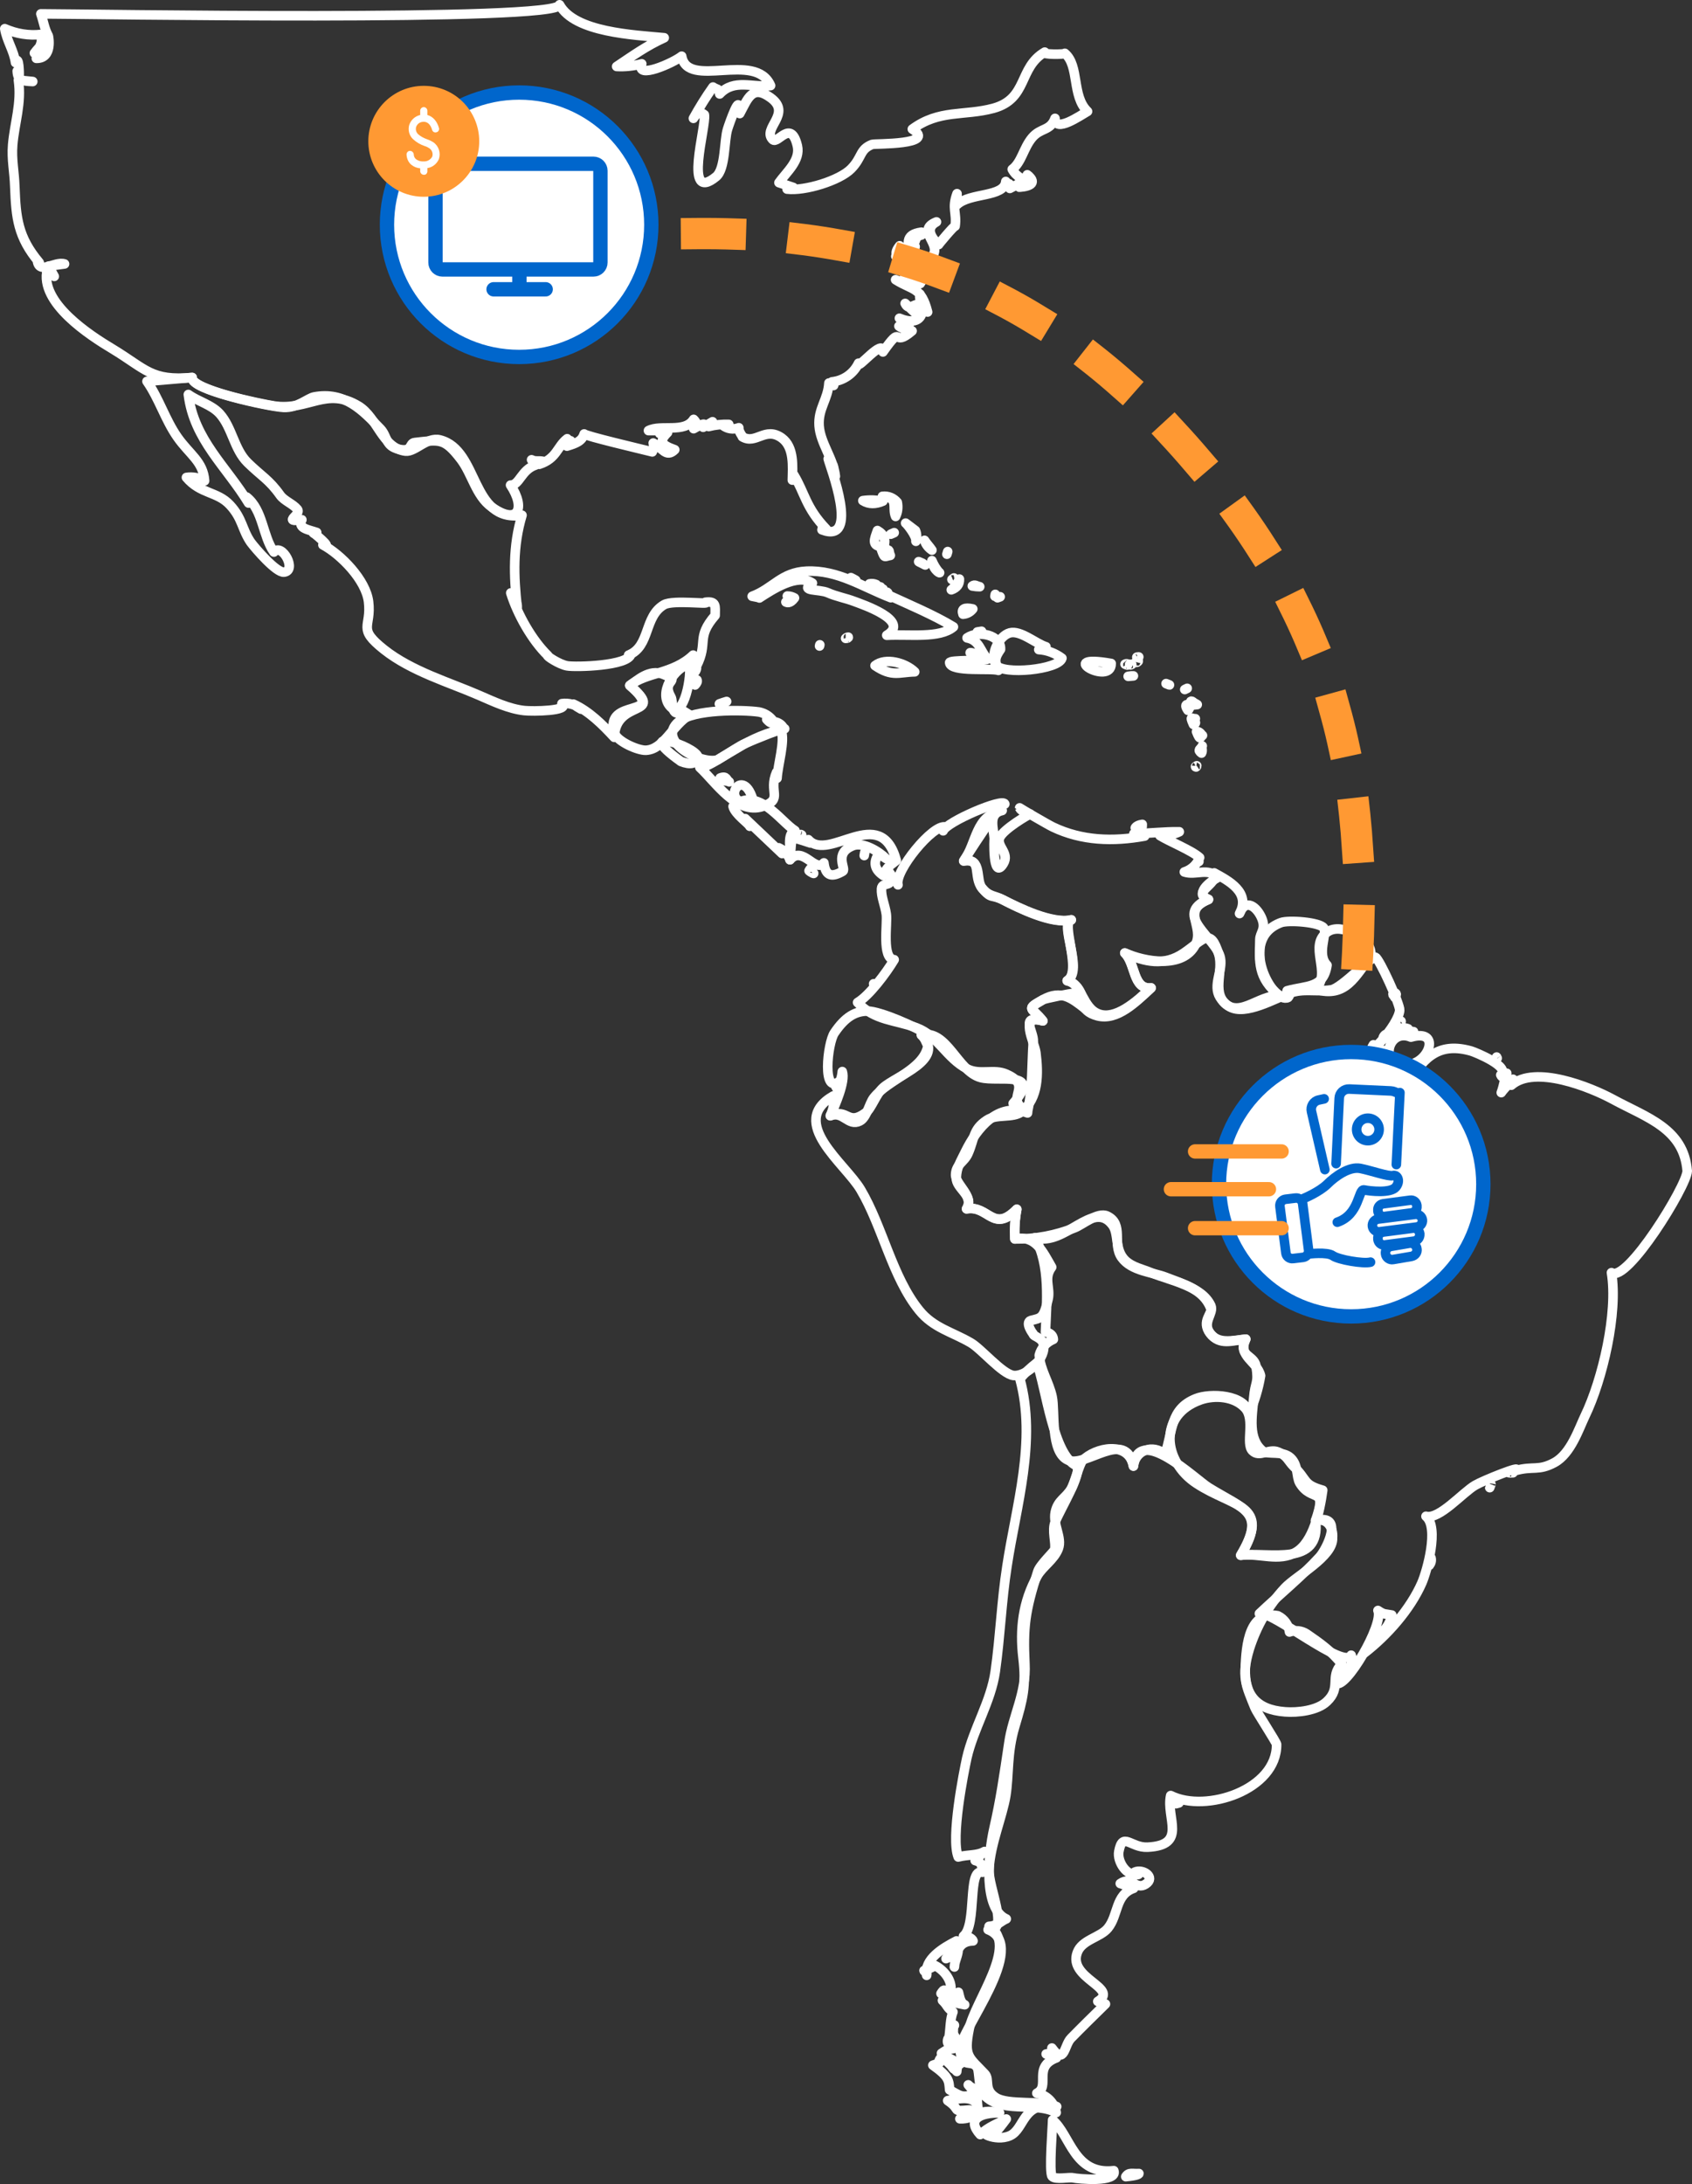 <?xml version="1.0" encoding="utf-8"?>
<!-- Generator: Adobe Illustrator 22.1.0, SVG Export Plug-In . SVG Version: 6.00 Build 0)  -->
<svg version="1.1" id="Layer_1" xmlns="http://www.w3.org/2000/svg" xmlns:xlink="http://www.w3.org/1999/xlink" x="0px" y="0px"
	 viewBox="0 0 707.9 913.6" style="enable-background:new 0 0 707.9 913.6;" xml:space="preserve">
<rect x="0" y="0" width="707.9" height="913.6" fill="#333333" stroke="none"/>
<style type="text/css">
	.st0{fill:#FFFFFF;stroke:#0066CC;stroke-width:6;stroke-miterlimit:10;}
	.st1{fill:none;stroke:#0066CC;stroke-width:6;stroke-linecap:round;stroke-linejoin:round;}
	.st2{fill:#FF9933;}
	.st3{fill:#FFFFFF;}
	.st4{fill:none;stroke:#FFFFFF;stroke-width:4;stroke-linejoin:round;}
	.st5{fill:none;stroke:#FF9933;stroke-width:13.1;stroke-linecap:square;stroke-dasharray:14.19,30.56;}
	.st6{fill:#FFFFFF;stroke:#0066CC;stroke-width:6;stroke-miterlimit:10;enable-background:new    ;}
	.st7{fill:none;stroke:#0066CC;stroke-width:4;stroke-linecap:round;stroke-linejoin:round;stroke-miterlimit:10;}
	.st8{fill:none;stroke:#FFFFFF;stroke-width:4;stroke-linecap:round;stroke-linejoin:round;stroke-miterlimit:10;}
	.st9{fill:none;stroke:#FF9933;stroke-width:6;stroke-linecap:round;stroke-linejoin:round;stroke-miterlimit:10;}
	.st10{fill:#FFFFFF;stroke:#0066CC;stroke-width:4;stroke-linecap:round;stroke-linejoin:round;stroke-miterlimit:10;}
</style>
<title>usa-Artboard 7</title>
<circle class="st0" cx="217.2" cy="94" r="55.3"/>
<line class="st1" x1="217.3" y1="113.4" x2="217.3" y2="120.7"/>
<path class="st1" d="M185.1,68.5h63.2c1.6,0,2.9,1.3,2.9,2.9v38.4c0,1.6-1.3,2.9-2.9,2.9h-63.2c-1.6,0-2.9-1.3-2.9-2.9V71.4
	C182.2,69.8,183.5,68.5,185.1,68.5z"/>
<line class="st1" x1="206.5" y1="121" x2="228.3" y2="121"/>
<circle class="st2" cx="177.3" cy="59.1" r="23.2"/>
<path class="st3" d="M181.3,59.5c-0.8-0.5-1.6-0.9-2.5-1.2c-1.4-0.5-2.8-1.2-3.9-2.2c-0.8-0.8-1.1-1.9-0.8-3
	c0.4-1.1,1.3-1.9,2.5-2.1c2.8-0.5,3.9,2.2,4.2,3.4c0.3,0.8,1.1,1.2,1.9,0.9c0.7-0.2,1.1-0.9,1-1.6c-0.8-3-2.6-5-4.9-5.6v-1.8
	c0-0.8-0.7-1.5-1.5-1.5s-1.5,0.7-1.5,1.5v1.8c-2.2,0.5-3.9,2.1-4.6,4.2c-0.6,2.1,0,4.4,1.6,5.9c1.4,1.3,3.1,2.3,4.9,2.9
	c0.7,0.2,1.3,0.5,1.9,0.9c1.2,0.8,1.7,2.3,1.2,3.6c-0.7,1.2-2.1,2-3.5,1.9c-1.1,0.1-2.2-0.2-3.1-0.8c-0.7-0.5-1.1-1.3-1.1-2.2
	c-0.1-0.8-0.8-1.4-1.6-1.4c-0.8,0-1.5,0.8-1.4,1.6c0,0,0,0.1,0,0.1c0.1,1.6,0.8,3.2,2.1,4.2c1,0.8,2.3,1.3,3.6,1.4v1.2
	c0,0.8,0.7,1.5,1.5,1.5c0.8,0.1,1.4-0.5,1.5-1.3c0-0.1,0-0.1,0-0.2v-1.3c2.1-0.3,3.9-1.7,4.8-3.7C184.5,64,183.6,61.1,181.3,59.5z"
	/>
<path class="st4" d="M450.5,613.1c-9.9-4.2-12.8-32.5-16.7-43.1c-2.6,2-5,4.2-7.1,6.7c7.1,26-1.6,53.3-5.4,78.4
	c-2.3,14.7-2.8,29.2-4.9,44c-1.8,12.6-9.1,23.9-11.9,36.2c-1.3,6-6.8,33.4-3.6,41.4c4.3-1.1,7.9-0.5,11-2.3
	c-1.1,0.7-2.6,2.7-3.9,3.8c2.6,0.6,2.9,1.9,3,4.9c-6.4-1.9-2.1,22-7.9,26.7c1.3,0,3.6,0.7,4,2c-5.9,0.1-7.2,4.4-7.8,10.9
	c0-2.3,1.6-4.8,1.6-7.4c-1.8,2.9-2.5,2.7-5.1,3.9c2.5-3,2.3-3.3,4.4-7.4c-5.5,2.8-13.8,7.7-12.5,14.4c0.4-1.5-1-1.4-1.1-2
	c1.6-0.5,3.2-1.2,4.6-2.1c4,2.1,7.2,6.3,6.6,10.6c-1.4,0.7-2.3-0.7-3.1-0.2c-0.4,0.4-0.7,0.8-1,1.3c5.2,1.1,1.9,2.5,7.3-0.5
	c0.5,1.9,0.8,4.4,2.6,5.2c-3-0.5-5.9-1.5-9.3-1.8c2.4,2.3,1.6,2.8,4.4,4.8c-1.2,2.9-1.1,7.1-1.6,10.3c1-1.9,1.1-3.5,2.2-4.8
	c0.1,0.2-0.1,0.3-0.4,0.3c0,3.6-0.5,2.6,1.2,5.6c-1,0.4-2.4-1.3-3.5-0.1c-1,3,2.3,2.6,2.5,4c-3.5,0.7-2.2,0.1-5.2,2
	c1.7,1.9,3.3,1.8,5.3,3.2c-3.4-1.4-1.3,2.2-0.2,3.3s1.7-2.8,2.5-3.4s-0.4,1,0.3,1.3c-1.1-0.1-1.5,2.4-1.5,3.2
	c-1.4-1.4-4.7-5.2-6.5-5.9c-2.7,3.1,2,1.4-3.5,3.3c6.8,4.8,6.7,6.4,7,10.3c5.5,3.2,5.4,3.4,12.4,1.2c-1-1.7-3.2-1.7-4.6-3.3
	c4.9,6,3.2,2.6,4,9.4c-1.2-4.8-6.5-4-12.6-2.8c6.1,4.1,1,4.6,9.1,3.9c-0.9,2.1-0.8,2.6-4,3.7c6.8,0.3,7-4.7,16.6-2.5
	c-8.2,0-13.9,2.7-8.1,9.1c3.5-3.3,7.4-4.6,10.9-6.5c-1.8,2.5-3.7,4.8-5.8,7.1c-6.9-2.6,0.9,2.7,7.3-0.1s5.1-14.8,19.6-12.2
	c-6.2-2.8-20.2-0.4-25.5-3.8s-2.3-7.5-4.6-9.9c-6.7-7.1-8.8-7.2-6.5-18.8s21-35.3,8.3-42.9c3.7-0.2,5.1-2.3,7.2-3.1
	c-9.5-4.1-7.8-26.2-5.1-38s4.1-21.5,6.2-35.6c1.6-11.3,7.4-21,6.7-33.2c-0.7-15.1,0-21.8,5.4-38.5c0.8-2.7,6.7-8.2,7-9.1
	c0.8-2.5-1.3-8.1,0.3-11.7C443.8,630.8,452.7,616.5,450.5,613.1z"/>
<path class="st4" d="M475,346.3c1.5-0.5,3,1.7,2.9-1.5C475.1,345.2,474.8,346.6,475,346.3z M501.5,360.1
	C501.7,360.6,501.6,360.3,501.5,360.1z M509.5,367c-4.1-4.3-9.2-0.7-14-2.3c2.9-0.9,5.3-3.1,6.4-6c-3.3-3-12.8-6.8-16.6-9.2
	c2.8,0.1,5.6-0.4,8.1-1.6c-6.4-0.1-12.6,0.7-19,0.8c0.9,0.1,3,0.8,4.5,1c-13.2,2.4-26.3,2-38.4-3.8c-2.1-1-13.9-7.9-13.9-8
	c0.7,1.7,3.2,1.8,4.5,2.6c-0.2-0.2-11.6,6.4-12.9,10s4.3,6.3,1.6,10.7c-4.7,7.7-3.9-11.6-3.8-10.3c-0.3-4.6-2.7-10.6,3.3-11.9
	c-11.4,2.1-10.5,13.5-16.1,21.1c8-1.4,4.8,7.9,7.7,11.4s4.9,2.9,8.6,4.8c6.5,3.4,21,10.6,28.7,8.4c-5.3,1.5,5.4,21.3-1.7,25.5
	c6.3,1.2,6.3,11.4,13.2,13.9s15.3-4.7,21.9-10.9c-7.7,0.8-6.4-10.2-11-14.6c8.2,3.6,24.4,6.8,29.6-3.6c3.8-7.5-6.1-14.1,5.4-18.8
	C500,373.9,505.4,369.3,509.5,367z"/>
<path class="st4" d="M561.3,696c-4.1-5.3-9.2-8.9-14.6-12.6c-2.1-1.4-4.8-1.7-7.2-0.8c-0.4-3-2.2-5.5-4.9-6.8
	c-11.8-2.3-13.3,11.7-13.6,22.2s4.3,17.1,16.7,18c5.1,0.4,13.4-0.5,17.4-4.3C561.4,705.8,556.1,701.4,561.3,696z"/>
<path class="st4" d="M555.2,403.7c-4.5-4.6,0.3-13.2-1.4-15.6s-14.7-3.4-17.9-2.2c-18.6,7-3.2,34.5,3,31.3c1-1.2,0.8-2.1-0.4-2.8
	C546.8,412.1,553.7,413.5,555.2,403.7z"/>
<path class="st4" d="M553.4,623.3c-8.5-2.4-6.2-4.3-12.2-10c-2.4-2.4-2.6-4.4-6.5-6s-7.7,2.5-10.7-0.5s1.3-13.1-3.1-17.9
	s-12.5-5.5-18.6-3.4c-18.1,6.4-15.5,25.9-1.8,34.9c15.6,10.3,31.6,8.6,18.6,30.1c7.9-1,15.9,2.9,23.1-1.3S552.2,632.1,553.4,623.3z"
	/>
<path class="st4" d="M440,530c-3.7-6.4-6.7-13.5-15.4-11.8c-0.2-4.2,0-8.3,0.8-12.4c-9.9,10.1-11.8-1.8-21-0.2
	c3.4-5.5-4.5-8.4-4.3-13s1.7-6.5,3.8-10.9c4.8-9.8,13.6-20.9,26-16.2c-1.6-1.9-3.6-3.3-6-4c12.4-14.1-6.2-8.8-13.6-10.8
	c-9.7-2.6-14.1-20.3-24.8-17.8c10.7,10.2-10.7,17.1-16.1,22.1c-2.8,2.5-4.9,8.8-7.2,10.4c-7.7,5.7-7.2-1.9-14.8,1.2
	c1.3-2.5,1.7-5.4,1.2-8.2c-19.1,11,5,28.2,11.5,39.2c9.2,15.5,13.2,36.6,24.5,50.5c5.9,7.3,13.8,9,21.5,13.5
	c4.4,2.5,13.2,13.1,17.9,13.7s12.9-5.9,12.7-12.1c-0.2-4-4.4-3.9-4.5-5.4c0.1,0.3-3.6-4.7-0.9-5.5c4.4-1.1,5.3-0.8,7.2-8.9
	C439.6,538.6,436.5,534.7,440,530z"/>
<path class="st4" d="M535.5,416.6c-9.7-7.7-8.5-14.5-8.4-23.6c0-2.9,2.7-4.3,0.8-8.9s-6.7-8.7-9.3-2c4.8-8.9-4.6-13.7-10.6-17
	c1.9,4.9-9.9,8-2.4,11.1c-15.4,6.4,3.5,16.2,5,24.6c1,5.3-3.3,11.3-0.2,16.3C517.2,428,526.5,415.5,535.5,416.6z"/>
<path class="st4" d="M573.7,399.7c-0.5-4.6-1.4-5.2-2.7-1.7c0.8-5.8-9.7-12.1-15.5-8.3c-8.5,5.7,1.9,17.1-5.1,24.1
	C563.1,417.6,567,408.3,573.7,399.7z"/>
<path class="st4" d="M388.2,437.5c-0.7-1.5-1.3-3.4-2.7-4.6h2.6c-4.6-3.4-20-10-25.1-10s-9.4,2.4-13.9,9.1c-2.9,4.1-5.4,27,2.5,19.9
	c0.4-1.2,0.7-2.4,0.8-3.7c1.4,4.2-3.1,14.2-5,18.5c5.3-2.2,7.5,4.6,12.3,2.2c3-1.5,3.9-7.3,5.9-9.8
	C371.6,451.5,386.3,447.5,388.2,437.5z M350.1,455.2c0-0.9,1-1.7,1.7-2C348.1,453.5,350.1,454.7,350.1,455.2z"/>
<path class="st4" d="M365.7,412.3C365.5,411.3,365.4,411.1,365.7,412.3z M454,421.9c-0.8-5.1-2.6-10.6-7.5-11.7
	c6.4-3.7-2.9-24.5,1.7-25.4c-8.3,1.6-21.8-5-28.7-8.5c-4.9-2.4-4.6,0-8.6-4.8s0.3-12.7-7.7-11.4c-0.2,0.2,16.6-26.2,17.2-23.8
	c-0.7-2.7-24.5,7.5-25.8,11.2c-0.7-1.1,0.1-1.3,1-1.6c-5.2-1.5-21.5,18.6-19.9,24.2c-0.7-1.9-2.5-3.3-4-5.8c3.4,7.7-2.7,4-2.9,7.4
	s1.4,6.6,2,10.6s-2,18.7,3.3,19.1c-3.4,5.7-10.5,15.1-15.3,17.9c7.2,7.7,15.7,7.2,24.7,10.6s12.4,12.6,21.2,17.2
	c5.4,2.7,11.1-0.2,16.4,2.2c11.9,5.3-1.9,10,8.8,15.7c2.2-10.3,1.7-19.2,2.4-29.4c0.3-4.1-5.8-11.4,4-8.6c-4.7-6-7.4-4.7,0.1-8.9
	S448.4,417.5,454,421.9z"/>
<path class="st4" d="M584.5,430.2c1.1,0.6,1.4,3.2,4.6,0.1C587.2,429.5,586.5,430.4,584.5,430.2z M585.5,428.9
	c0.1-1.3,2-2.4-0.8-1.5C584.1,428.8,585.4,429.5,585.5,428.9L585.5,428.9z M583.6,417.2c0-0.7,1.4-1.3-0.2-2.1
	C581.9,416.1,583.6,416.5,583.6,417.2z M583.3,430.9c-0.1-0.7,1-2.2,0.6-3.5C582.1,430.3,583.5,432,583.3,430.9L583.3,430.9z
	 M598.7,651.6c0,1-0.8,1.8-0.7,3.1C598.7,653.8,599,652.7,598.7,651.6L598.7,651.6z M590.3,433.8c-10-4.2-14,13.4-0.6,11.4
	C598.2,444,602.8,430.2,590.3,433.8L590.3,433.8z M626.4,442.6C626,441.7,626.2,442.3,626.4,442.6L626.4,442.6z M578.7,434
	c0.4-0.2,3.6-0.3,2.8-1.6C580.3,432.1,579.1,432.8,578.7,434z M588.2,432.4c1.3-0.1,2.5,1.5,3.2-0.9
	C589.9,431.1,589.5,432.3,588.2,432.4z M574.6,437c-1.3,2.2-1.7,4.1-3.1,6.3C575.6,441.7,580.2,437.6,574.6,437z M705.9,489.8
	c-1.4-17.8-16.9-22.3-31.1-30c-9.4-5.1-32.7-14.5-42.5-5.9c0.1-0.8,0.5-1.5,0.7-2.5c-0.9,1.2-3.6,3.7-4.9,5.6
	c1.1-2.9,1.5-6.3,2.3-8.1c-1,1.9-1.8,2.2-2.5,0.7c4.2-3.4-10.4-9.4-12.4-10c-12.7-3.6-19.5,1.8-26,13.1l2.6-7.2
	c-5.9,2.4-12.6,1.6-12.4-6.2c-4,2.9-8.7,5.9-13.9,4.8c6.5-0.4,19.3-15.7,19.8-21.5c0.2-2.6-8.5-21.5-10.1-22.2S561.4,413.3,557,414
	c-6.8,1-11.4-0.7-17.4,1.4s-18.5,9.5-25.1,5.7c-8.4-4.9-2.3-14.5-4.6-22c-3.5-11.5-6.4-6.1-14.6-0.5s-16.3,3.8-24.7,0
	c4.6,4.5,3.3,15.4,11,14.6c-6.4,6-14.2,13.8-22.4,11.7s-5.5-7.9-9.9-9.4c-0.7-0.2-12.2,2.2-12.9,2.6c-7.7,4.5-4.7,3.1-0.1,8.9
	c-10.1-2.9-3.6,8.5-2.9,13.3c1.1,8.8,1.2,19-6,24.7c-3.5,2.8-10.5,0.8-14.5,3.5c-6,3.9-5.1,7.7-7.9,14c-1.6,3.6-5,4.4-5.2,8.7
	s7.9,9,4.6,14.4c9.2-1.6,11.1,10.3,21,0.2c-0.8,4.1-1,8.2-0.8,12.4c8.6,0.1,17.1-1.5,25.1-4.7c3.1-1.2,9.6-6.7,13.5-4.9
	c7.2,3.4,2,11.7,6.1,17.4s13,6.1,18.4,8.2c7.7,3,15.7,5.1,18.8,12.9c1,2.4-4.2,5.4-0.2,10.6s9.1,3,14.9,2.4
	c-3.5,7.3,3.5,6.5,4.3,11.3c1.2,7.6-0.4,6-1,13.5s-2.5,16.9,3.8,22c2.1,1.7,8.2-0.3,11.6,2.8s2.3,7.8,3.9,10.6
	c5.1,8.4,11.7,1,6.6,15.7c12.2-3.1,4.6,12,1.7,15.2c-7.2,7.9-17.2,16.1-25.2,23.7c5.5-1.2,35.6,23.7,38.4,17.4
	c2,6.5-5.5,6.1-6.4,11.7c3.9,3,20.2-24.6,17.6-30.4c2.7,1.8,2.7,1.3,5.8,1.9c-1.5,8-10.2,10.8-11.6,16c9.6-7.4,19.3-18.3,24.2-29.5
	c2.1-4.9,7.3-23.1,1.7-27.8c5.5,1.5,15.4-10,20.6-13c3.4-2,20.4-8.8,16.8-6.1c7.5-2.1,9.6,0.3,16.4-3.4s10.2-14.2,12.7-19.4
	c7.4-15.3,13.9-43.3,11.1-60C680.6,536.8,705.7,496.1,705.9,489.8L705.9,489.8z M629.9,453.2c-0.6,0.7-0.9,1.6-0.8,2.5
	C629.8,455.1,630.2,454.1,629.9,453.2z M623.8,620.8C623.1,622.6,623.1,622.8,623.8,620.8L623.8,620.8z M632.3,615.6
	c-1.5,0.4-1.3,0.5,0.7,0.4C632.8,615.8,632.6,615.6,632.3,615.6z"/>
<path class="st4" d="M527.4,575.4c-1.4-6.1-9.7-8-6.2-15.3c-5.7,0.6-11.4,2.2-14.9-2.4s1.7-8.4,0.3-11.6
	c-3.8-8.3-17.1-10.5-24.8-13.7c-3.7-1.6-7.9-2.3-11-5.2c-4.7-4.6-2.5-11.3-5.5-15c-8.2-10.5-19.7,9.3-32.3,5.5
	c6.5,11.5,4.9,27.1,4.4,39.4c2.1,0.4,3.2,1.5,3.3,3.1c-2.9,1.2-5.1,3.6-5.9,6.6c0.4,6.1,4.1,11.3,5.4,17.4s-0.9,23.1,6.6,26.5
	s24.2-13.5,27.4,2.5c0.8-6.7,8.2-9.3,13.2-4.9c3.4-9.7,1.9-18.9,12.9-23.3c5.8-2.4,20.9-1.9,22.3,6.4
	C524.8,586.3,526.5,580.9,527.4,575.4z"/>
<path class="st4" d="M466,907.9c-16.7,1.9-18.1-14.8-25.6-21.2c0,2.3-1.6,22.1-0.2,23.6s7.1,0.2,8.8,0.6S467.8,913,466,907.9z
	 M476.5,909.1c-2.7,0.2-4.2-0.7-5.5,1.3C475.5,910,476.5,909.4,476.5,909.1L476.5,909.1z M493.2,754.1
	C490.3,754.9,493.8,753.9,493.2,754.1L493.2,754.1z M557.5,643.2c0.4-4.2-2.2-8.5-7.1-7.2c2.4,19.6-19.6,13-31.3,14.5
	c10.8-18.1,1.5-19.1-13.4-28.3c-5.4-3.3-29.5-26.9-31.5-9c-2.1-10.7-16-7.8-21.3-2.3c-1.3,1.5-3.4,9.5-4.6,11.6
	c-2.4,4.2-5.7,4.8-6.8,10s3,10.6,1.3,15.2s-6.6,7.5-8.8,11.4c-6.1,10.8-7.4,22.4-6,34.2s0,17.4-3.4,28.7s-2.4,20.5-3.8,29.1
	s-6.4,20.1-7,30.6c-0.5,7.5,8.9,26.6-0.4,25.4c17.3,6.8-12,42.5-11.7,50c0.4,9,5.1,3.6,7.3,8c0.6,1.2,0.7,8.7,2,10.3
	c7.2,9.2,21.6,3.3,30.9,8.2c-0.7-4.1-4-7.4-8.1-8.1c5.8-2.9-1.9-11,8.2-14.8c-0.9-1.4-2.7-2.1-4.3-1.6c1.7-0.1,2.8-0.7,2.4-2.5
	c5.3,7.4,5.1-1.2,8-4.1c4.5-4.6,9.5-9.5,14.4-14.3l-3.2-1.1c9.2-5.6-12.6-9.6-8.6-20.4c1.9-5.4,9.6-6.3,12.8-10.2
	c4.5-5.5,3-14,10.8-16.7c-2-0.4-3.7-1.5-5.6-2c4.7-3.3,6.5,3,10.7,0.2s-1.2-6.5-4.6-5c0.8-0.2,1.3,0.2,1.5,1c-4.8,1.2-9-5.4-8.2-9.6
	c1.6-8.5,4.9-1.5,12-1.8c16.9-0.8,7.6-12.3,9.7-21.6c14.7,7.4,44.5-2.4,44.3-21.4c0-0.8-8.3-13.5-9-15.2c-3.8-9.4-5.9-13.1-2.4-24.7
	c3-9.5,8-18.2,14.8-25.5C542.2,659.1,558,651,557.5,643.2z"/>
<path class="st4" d="M455,46.6c-6.7-6.4-3.3-19.1-9.5-24.3c0.5,0.5-10.3,0.6-8.4-0.5c-11.1,6.5-6.9,19.5-21.5,23.5
	c-12.3,3.3-22.6,0.4-33.9,8.7c10.6,6.7-15.6,6-16.8,6.4c-5.4,2.1-4,5.3-8.8,10.2s-19.3,9.4-26.8,8.5l2.6-0.7l-6-2
	c3.2-4.5,9.1-9.3,7.7-15.4c-2.7-11.4-8.2-0.5-10.3-2.6c-4.7-4.7,8.4-10.9-1-17.6c-7.6-5.5-9.4,0.4-12.8,6.7c0.6-3.4,0.8-0.8-0.6-0.3
	c1.2-9.6-3.7,4.2-4.5,6.8c-1.5,4.7-0.8,16.6-4.8,19.9c-14,11.5-4-21.1-4.9-25.9c-1.6-1.4-3.1-0.9-4.6,1.5c2.5-4.5,5.2-8.9,8.2-13.1
	c1.8,1.3,2.5,0.3,2.8,2.9c6.1-6.5,13.8-2.5,21.3-3.5c-6.3-14.6-34.8,1.7-37.2-12.3c-3.3,2.7-19.5,10-16.7,3.2
	c-3.4,0.9-7,1.3-10.5,1.1c6.9-4.6,12.4-8.6,19.9-12c-12.6-1.2-37.5-2.2-43.8-13.8c0.1,7.2-199.7,3.8-217,3.8c1.2,3.5,1.4,6,3.1,9.2
	c0.1,0.1,2,9.5-5,9.4c3.3-0.9,3.8-3.3,3.9-7.8c-0.9,1.3-4.2,4.8-4.7,5.6c2.4-1.8,3.5-4.9,2.8-7.8C12,15,6.8,14.1,2,12
	c0.8,5,3.8,9.2,4.5,14.2C8,22.4,8.1,31.7,8,31.4c-0.4-0.5-0.7-1.1-0.8-1.7c0.2,3.9,1.9,4.2,6.5,4.4l-6-0.6
	c1.4,9.7-1.6,17.8-2.4,27.1C4.8,66.9,6,71.7,6.2,78.2C6.7,91,7.4,99.1,16.4,109.8l-0.8-1c0.7,6.4,7.2,0.3,11.4,1.6l-6.7,0.9l2.4,4.3
	c-1.1-0.8-2.1-1.8-2.9-2.9c-3.5,13.9,18,27.7,27.2,33.2c14.2,8.6,16.2,13.5,33.4,12c-0.9,5.1,32.2,12.2,38.2,12.5s10.1-3.9,12.9-4.4
	c12.7-2.3,20,5.4,27.7,13.4c3,3.2,1.9,7.2,7.7,8.5s4.2-2.6,6.6-2.8c10.3-1.1,12.3-2.2,19.4,7.1c4.6,6.1,6.3,15.2,12.7,19.8
	c11.3,8,14.4,0.5,8-9.1c3.8,0.1,4.4-6.4,10.5-8.4l-1.7-2.2c1.7,0.9,2.7,0.2,5,0.7c-0.7,0.3-1.3,0.7-1.8,1.2
	c7.4-2.4,7.5-7.5,11.7-10.7c-1.8,5,4.1-2.6-0.1,3.1c3.9-1.2,6.3-2.1,7.2-5.1c0.3,0.8,23.7,6.3,28.5,7.5c0.6-1.1,0.7-2.5,0.4-3.7
	c3.7,1.9,5.4,6.4,9,2.8c-6-2.1-6.5-3.7-3-7.2l-3.3,0.4c0.5-0.3,0.9-0.7,1.2-1.2h-5.9c5.2-2.7,15.2,1.2,18.9-4.7
	c1.5,1.4,1.5,2.8,0,3.9c4-2.3,5.3-2.5,4-0.6l3.9-2.3c0.1,1-0.6,1.9-1.6,2c0,0,0,0,0,0c2.7-0.7,5.6-1,8.4-0.9l-2.5,0.4
	c1.9,1.5,4.4,1.9,6.7,1c-0.2,1.7,2,4.1,1.5,3.8c5.7,3.4,9.5-4.5,16.5,0.5c5.3,3.9,4.5,12,4.4,17.6c1.2,0.1,1.3-0.6,0.6-2.2
	c4.6,7.5,5,13.8,13.6,22.7c-0.7,0.6-1.7-1.4-1.8,0.3c16.2,6.2,3.3-26.7,2.6-29.7c1,1.3,0.6,1.7,1.1,3.5c1-3.8,1.5,2.6,1.9,3.8
	c-0.8-7.4-6.3-13.9-6.8-21.1s3.7-11,4.1-17.9c1.7,1.3,2.8,1.7,1.3-0.5c4.8-0.5,9-3.4,11.1-7.8c-1,3.5,10.5-11,10.2-4.7
	c8.8-12.5,3.4-1.3,12.2-8.8c-2.5,0.4-3.6-1.4-5.5-2c1.9,1.5,3.3,1.2,4.4-1l-4.2-2.3c4,1.7,9.3,2.3,9.7-3.8l-2.2,2.4l-5.1-4.8
	c1.8,3.9,4.3-1.3,7.2,1c-0.6-2.1-1.4-2.9-1-4.9c0.7,2.7,2.2,5,3.2,7.5c-2.7-10.6-6.1-8.9-13.4-13.5c2.5,1.1,5.8,1.7,7.6,2.5
	c-1.2-1.2-2.5-2.9-3.8-4.1c7.5,3.8,1.4-2.7-2.7-6c0.9,2,2.7,3.4,4.8,3.9c4.2-5.8-10.1-3.2-4.2-10.5l-1.6,4.4c2.7-0.4,5.4,0.7,7,2.9
	c-0.8-1.7-1.6-3.3-2.6-4.8c0.3,1.1,1.1,1.9,2.2,2.3c-1.6-5.5-3.2-9.5,4.1-10.5c-0.9,0.5-1.3,1,0,1.2c-3,0.7-1.9,2.2-3.6,4.3
	c1.4,0.2,1.3,0.8-0.1,1.9c3.3,3,5.3,5.5,3.2,14.1c2.6-4,4.6-8.5,5.9-13.1c1.2-4.6-7.1-9.5,0.9-12.7c-5,2.7-1.9,6.9,0.9,9.5
	c-0.4,0.3,6.6-8.1,6.9-7.7c0.8-5.6-1.5-7.4,0.8-13.6v4.6c5.4-5.1,19.8-3,20.4-9.7c1.7,2.3,1.4-0.7,1.7,2.9l4-2.1
	c-0.2-0.1,0.1,1.6,0,1.6c5.2-0.4,7.2-2.1,3.3-5.2c0.9,0.6,1.6,1.5,1.9,2.5c-3.4,0.1-6.6-1.8-8.2-4.8c3.9-2.9,4.7-8.9,8.3-13.2
	s7.6-2.7,9.6-8.1C441.3,55.8,452,48.3,455,46.6z"/>
<path class="st4" d="M473,278.1l0.5-0.2C472.9,277.8,472.1,277.8,473,278.1z M473.4,282.7c-2.5,0.3-1.3,0.2,0.8,0H473.4z
	 M471.7,277.7c-0.3-0.1-0.7-0.1-1,0.1C471.3,278.1,472.2,278.5,471.7,277.7L471.7,277.7z"/>
<path class="st4" d="M476.5,274.8C474.4,275,476.6,274.7,476.5,274.8L476.5,274.8z M475.2,276.9c0.3,0.3,0.7,0.1,1-0.3
	S475.3,276.5,475.2,276.9L475.2,276.9z"/>
<path class="st4" d="M500.7,320.3c-0.3,0.2-0.8,0.4-0.3,0.5l0,0C500.6,320.7,500.7,320.5,500.7,320.3z"/>
<path class="st4" d="M418.5,249.6C415.8,250.6,418.7,249.5,418.5,249.6L418.5,249.6z M416.4,248.6
	C416.4,248.8,416.1,250.3,416.4,248.6L416.4,248.6z"/>
<path class="st4" d="M292,316.6c-0.9-4.5-28.5-13.4-7.1,1.9C288.7,320,291.4,319.6,292,316.6z"/>
<path class="st4" d="M464.9,277.5C440.6,273.2,465,287.2,464.9,277.5z"/>
<path class="st4" d="M335.5,349.3C334.4,348.7,335.6,349.3,335.5,349.3z M339.8,364.7c-0.7-0.6,0.1-2.9-1.3-0.5
	C339.1,364.8,341.6,366.1,339.8,364.7L339.8,364.7z M375,359.9c-6.6-24.2-28.2,1-36.8-8.7l0.9,1.4c-9.4-3-7.5-3.4-8.6,7
	c5.4-6.1,10.5,5.6,14.2,1.3c0.7,5.9,3.6,6,7.9,3.5c1.6-0.9-4-7.5,4.3-10.7c4.2-1.6,10.8,2.4,13.8,5.4l-3-2c-2.5,3.5-1.9,6.6,1.9,9.1
	C371,362.6,371.9,362.4,375,359.9L375,359.9z M361.8,356.5C361.6,357.9,361.4,358.7,361.8,356.5L361.8,356.5z"/>
<path class="st4" d="M486.8,284.7"/>
<path class="st4" d="M326.8,305.6c3-2.2-12.7,4.3-14.9,5.3c-4.2,1.7-15.9,10.6-19.1,10.1c6.5,6,15.4,19.9,26.3,16.3
	c8.8-3.1,2.2-6,5.8-14.3c0.1,1.2-0.4,1.6,0.2,2.5C325.4,320,328.6,309.7,326.8,305.6z M305.1,327c-1.4-0.7-2.2,0.1-3.8-1.6
	C304.2,324.3,303.8,326.3,305.1,327z M315.4,336C299.5,337.5,311.1,318,315.4,336z"/>
<path class="st4" d="M503.1,307.6c-0.3,0-1-1.8-2.5-1.6C502.3,310.4,502.2,308,503.1,307.6z"/>
<path class="st4" d="M503,312c-0.6,1.5-2.3,1.5-0.3,3C503.3,313.9,502.6,312.9,503,312z"/>
<path class="st4" d="M354.9,266.5c-0.4,0-0.8,0.2-1.1,0.5C354.4,267,355,266.8,354.9,266.5z M343,269.7
	C342.8,270.6,342.9,270.1,343,269.7z"/>
<path class="st4" d="M489.1,286.4C485.8,285.1,490.2,286.9,489.1,286.4z"/>
<path class="st4" d="M382.7,281c-3.9-3.8-12.2-6.1-16.6-2.6C373.3,283.3,376.2,281.1,382.7,281z"/>
<path class="st4" d="M409,264.3C413.3,263.6,408,264.5,409,264.3z M418.6,271.6c0.3-6-9.2-8.1-14-4.8c5.3,1,5.4,5.5,8.6,8.9
	c-1.7,0.9-16.1,0.2-15.9,1.5c0.5,4.1,17.6,2.1,20.4,3.2C416.1,276.5,416.1,275.2,418.6,271.6L418.6,271.6z M409.6,274.5
	c-1.5-0.4-2-1.6-3.7-1.5C406.9,274.5,408.7,274.2,409.6,274.5L409.6,274.5z"/>
<path class="st4" d="M302.7,293.8l1.3-0.4C300.5,294.6,300,294.7,302.7,293.8z M327.8,304.5c-0.7-1.4-2.1-2.3-3.6-2.6
	c-0.9,1-2,0.6-3.4-1c0.9,0.1,1.8,0.3,2.7,0.7c-1.4-2-3.5-3.3-5.9-3.8c-7-1-27.4-1.2-33.6,4c-9.7,8.1,9.3,18.2,16.3,16
	c-0.7,0.3,7.8-4.7,8.2-4.9c6.1-3.8,12.8-6.6,19.8-8.1L327.8,304.5z"/>
<path class="st4" d="M285.6,297.2c-5.2,3.6-3.8-3.8-4.9-5.7c-4.3-7.5,5.2-6.2-3.3-9.5c-5.8-2.3-10.9,2.7-13.9,4.7
	c16.3,14.2-11.1,4.6-6.4,19.9c1,3.5,9.9,7.4,13.2,7.2c7.4-0.4,10.9-10.3,18.2-14.8L285.6,297.2z"/>
<path class="st4" d="M497.6,294.5c-0.2,0.3-2.7-0.5-0.6,2.6C498.2,296.2,497.3,295,497.6,294.5z M499.5,293.9
	c-1.2-1.1-1.7-0.8-1.3,1.1l2.7-0.3L499.5,293.9z"/>
<path class="st4" d="M444.3,275.3c-2.8-2.1-6.2-3.4-9.7-3.6c0.2,0,2.4-1.1,3-1.2c-4.1-1.2-10.6-7-15.1-5.8s-8.5,9.1-5.8,13.4
	S443,280.1,444.3,275.3z"/>
<path class="st4" d="M500.1,300.6c-0.8,0.5-2.8-2-0.8,2.4C501.3,302.4,499,301.4,500.1,300.6z"/>
<path class="st4" d="M363.8,244.2c0.9,0.1,1.9,0.2,2.8,0.3C365.7,244.1,364.7,244,363.8,244.2z M369.4,247.5
	c1.1,0.6,1.1,1.7,2.2,0.8C371.2,247.1,370.3,248,369.4,247.5z M368.7,246.9C370,246,369.4,246.5,368.7,246.9L368.7,246.9z
	 M367,245.1C370.5,246.1,366.4,245,367,245.1L367,245.1z M398.9,262.2c-8-4.9-19.7-9.8-26.8-13.1l0.6,0.9
	c-11.7-4.5-22.2-11.7-35.3-11.1c-10.6,0.5-13.9,7.2-22.7,10.5c0.7,0.1,3.6,0.7,3,0.7c5-3.2,15.9-10.6,22.2-6.2
	c-5.8,3.6,2.8,2.4,6.4,4s7.6,2.3,11,3.6s23.9,8.1,13.7,14.2C380.4,265.2,393.2,267.1,398.9,262.2L398.9,262.2z M356.8,242.4
	c2.8,1,0.4-0.2-0.8-0.8C356.3,241.8,356.6,242.1,356.8,242.4L356.8,242.4z M332.4,250.1c-0.9-0.5-1.9-0.8-3-0.8
	c1,1.6,0.8,2.5-0.6,2.5C329.1,251.9,330.4,252.8,332.4,250.1L332.4,250.1z"/>
<path class="st4" d="M332.6,347.4c-6.1-3.8-15.7-18.9-25.9-10.1c0.8,3.3,6.7,7.2,7,8.3l-1.9-3.2l15.4,14.6l-1.4-2.4
	c2.2,1,3.9,2.8,4.7,5C331,355.2,329,348.8,332.6,347.4z"/>
<path class="st4" d="M291.4,279.5c-0.5,0.6-0.9,1.3-1.1,2C290.9,281,291.3,280.3,291.4,279.5z M288.3,277.9
	c-5.9,1.1-13.3,12.1-7.7,17.8S289.7,281.6,288.3,277.9z M291.6,284.4c-0.4,0.6-0.7,1.3-0.8,2.1C291.5,285.8,291.9,285,291.6,284.4
	L291.6,284.4z"/>
<path class="st4" d="M375.4,210.1c-1.5-1.8-3.8-2.8-6.2-2.5c7.1,0.5,3.9,4.8,5.5,8.4C375.6,214.2,375.8,212.1,375.4,210.1z
	 M374.1,222.8C370.7,224.3,374.4,222.7,374.1,222.8z M386,235.6c-3.6-1.6-0.4,0,1.1,0.7C386.7,236.2,386.3,235.9,386,235.6z
	 M383,221.9l-4.1-3.1c0.5,0.3,4.7,5.4,4.3,7.6C383.6,224.9,383.6,223.3,383,221.9L383,221.9z M372.5,232.3c-0.8-1.5,0-2.8-1.8-1.9
	c0.6-1.1-0.1-1.2-1.9-0.4C370.2,233.8,369.9,232.7,372.5,232.3z M369.4,209.6c-2.8-0.5-5.6-0.6-8.4-0.2
	C363.5,211,366.4,210.9,369.4,209.6z M369.7,228.7c1.1-2.9,0.2-5.2-2.6-6.8C365.9,225.4,364.2,228.6,369.7,228.7L369.7,228.7z
	 M407,254.7c-3.5-0.8-4.9,0-4.1,2.2C404.5,256.8,406,256,407,254.7L407,254.7z M389.9,230.1c-0.9-1.4-2.3-2.8-3.1-4.1
	C387.3,227.7,388.4,229.1,389.9,230.1L389.9,230.1z M401.4,242.2c-0.8,1.7-1.9,3.3-3.4,4.5C400.3,245.9,401.5,244.4,401.4,242.2
	L401.4,242.2z M409.9,245.4c-1.5-0.3-2-1.1-3.1-0.3C407.8,245.3,408.9,245.4,409.9,245.4L409.9,245.4z M392.8,239.3
	c-1.2-1.4-2.2-3.1-2.9-4.8C390.6,239.2,394.2,240.1,392.8,239.3L392.8,239.3z M396.5,230.7C396,232.5,396.1,231.9,396.5,230.7
	L396.5,230.7z M398.3,242.4C400.4,240.8,397.9,242.6,398.3,242.4L398.3,242.4z"/>
<path class="st4" d="M496.7,287.9C494.8,288.8,496,288.3,496.7,287.9L496.7,287.9z"/>
<path class="st4" d="M299.2,257.4c0-3.8,0.7-6.1-4.1-5.5c2.5,1.1-13.3-1.1-17.2,1c-8.6,4.9-5.7,17.4-14.9,21.1
	c0.4,0.1,0.7-0.1,1-0.5c-0.9,5.1-23.3,5.6-26.7,5s-8.9-4.3-8.1-4.3c-6.6-6.4-12.7-17.2-15.5-26.2c1.8,1.6,2.8,3.8,2.7,6.2
	c-1.5-13.3-1.9-25.7,2-38.7c-21.6,3.2-17.8-27.3-34.3-31.5c-5.4-1.4-10.4,5.1-14.4,4.7c-9.8-1.2-11.8-14-19.6-18.8
	c-13.5-8.3-21.1,2-35.4-0.1c-5.7-0.9-35.2-6.9-34.3-11.9l-18.9,1.6c5.1,7.3,7.6,16,12.7,23.3S85,193,85.6,201.1
	c-2.3-1.3-5-1.8-7.6-1.4c5.9,7,12.9,5.8,18.2,11.5s5,10.2,8.7,15.6c2,2.7,10.7,12.8,13.9,12.5c5.6-0.6-0.8-12.4-4.2-8.4
	c-4.8-6.8-4.5-17.5-11.4-23c0.2,0.6,0.8,2.3,0.8,2.5c-9.2-15.2-22.9-26.5-25.2-45.4c4.2,3,9.6,4.2,13.1,8c5.3,5.9,6,14.9,11.7,20.5
	s9,7.1,13.6,13.6c1.7,2.4,5.3,3.6,7.2,5.9s-6.7,5.6,1.9,4.4c-1.9,3.6,2.7,4.1,6.2,5.3c-0.2,0.8-0.7,0.9-1.5,0.1s9.1,7.1,4.1,5.1
	c7.5,4,18,14.7,19.1,23.8c1.3,10.9-5,10.9,6.5,20s27.3,13.7,39.7,19.1c6,2.6,12.5,5.7,18.9,6.4c3.5,0.4,19.4,0.2,15.8-2.9
	c2.9-0.4,5.8,0.4,8,2.3c-1.1-0.6-2.2-1.3-3.2-2.1c6.6,3,12.2,8.6,17.1,13.9c0.5-16.4,22.1-8.3,6.5-21.7c6.9-5.6,18.1-4.7,26.5-12.7
	c0.4,1.6,0.8,3.1,1.4,4.6C296.5,268.6,291,266.9,299.2,257.4z"/>
<path id="Line-3" class="st5" d="M291.4,97.7c90.8-0.8,157.6,30.9,215.3,102.1s67.1,139.3,59.7,221.8"/>
<g>
	<circle class="st6" cx="565.3" cy="495.3" r="55.3"/>
	<path class="st7" d="M545.6,501.2c0,0,6.3-2.6,9.7-5.9c3.3-3.3,9.2-7.5,13.8-6.6s11.8,3.5,13.7,3c1.8-0.5,3.3,2.2,1.2,4.8
		c-2.2,2.7-10.8,1.7-13.3,1.2s-1.8,10.3-11.2,13.5"/>
	<path class="st7" d="M547.4,524.5c0,0,7.8-1,10.2,0.7s12.8,3.5,15.8,2.7"/>
	<path class="st7" d="M590.6,507.3l-11.3,1.5c-1.4,0.2-2.6-0.8-2.8-2.2l0-0.3c-0.2-1.4,0.8-2.6,2.2-2.8l11.3-1.5
		c1.4-0.2,2.6,0.8,2.8,2.2l0,0.3C593,505.8,592,507.1,590.6,507.3z"/>
	<path class="st7" d="M590.5,525.5l-7.6,1.3c-1.5,0.3-3-0.8-3.2-2.3l0,0c-0.3-1.5,0.8-3,2.3-3.2l7.6-1.3c1.5-0.3,3,0.8,3.2,2.3l0,0
		C593.1,523.8,592.1,525.2,590.5,525.5z"/>
	<path class="st7" d="M538,524.1l-2.5-19.5c-0.2-1.5,0.9-2.8,2.3-3l4.2-0.5c1.5-0.2,2.8,0.9,3,2.3l2.5,19.5c0.2,1.5-0.9,2.8-2.3,3
		l-4.2,0.5C539.6,526.6,538.2,525.6,538,524.1z"/>
	<path class="st8" d="M562.6,493.6"/>
	<path class="st7" d="M559,486.7l1.3-27.4c0.1-2.2,2-3.9,4.2-3.8l17.4,0.8c2.2,0.1,3.9,2,3.8,0.7l-1.5,30.1"/>
	<path class="st7" d="M554.3,489.2l-5.6-24.3c-0.5-2.1,0.8-4.3,3-4.8l2.3-0.5"/>
	<circle class="st7" cx="572.3" cy="472.4" r="4.7"/>
	<line class="st9" x1="500" y1="513.7" x2="536.2" y2="513.7"/>
	<line class="st9" x1="500" y1="481.6" x2="536.2" y2="481.6"/>
	<line class="st9" x1="489.9" y1="497.4" x2="530.9" y2="497.4"/>
	<path class="st7" d="M591.7,519.1l-12.3,1.6c-1.4,0.2-2.7-0.8-2.9-2.3l0-0.2c-0.2-1.4,0.8-2.7,2.3-2.9l12.3-1.6
		c1.4-0.2,2.7,0.8,2.9,2.3l0,0.2C594.1,517.6,593.1,518.9,591.7,519.1z"/>
	<path class="st10" d="M592.8,513.2l-15.6,2c-1.5,0.2-2.8-0.9-3-2.3l0,0c-0.2-1.5,0.9-2.8,2.3-3l15.6-2c1.5-0.2,2.8,0.9,3,2.3l0,0
		C595.3,511.7,594.2,513,592.8,513.2z"/>
</g>
</svg>

